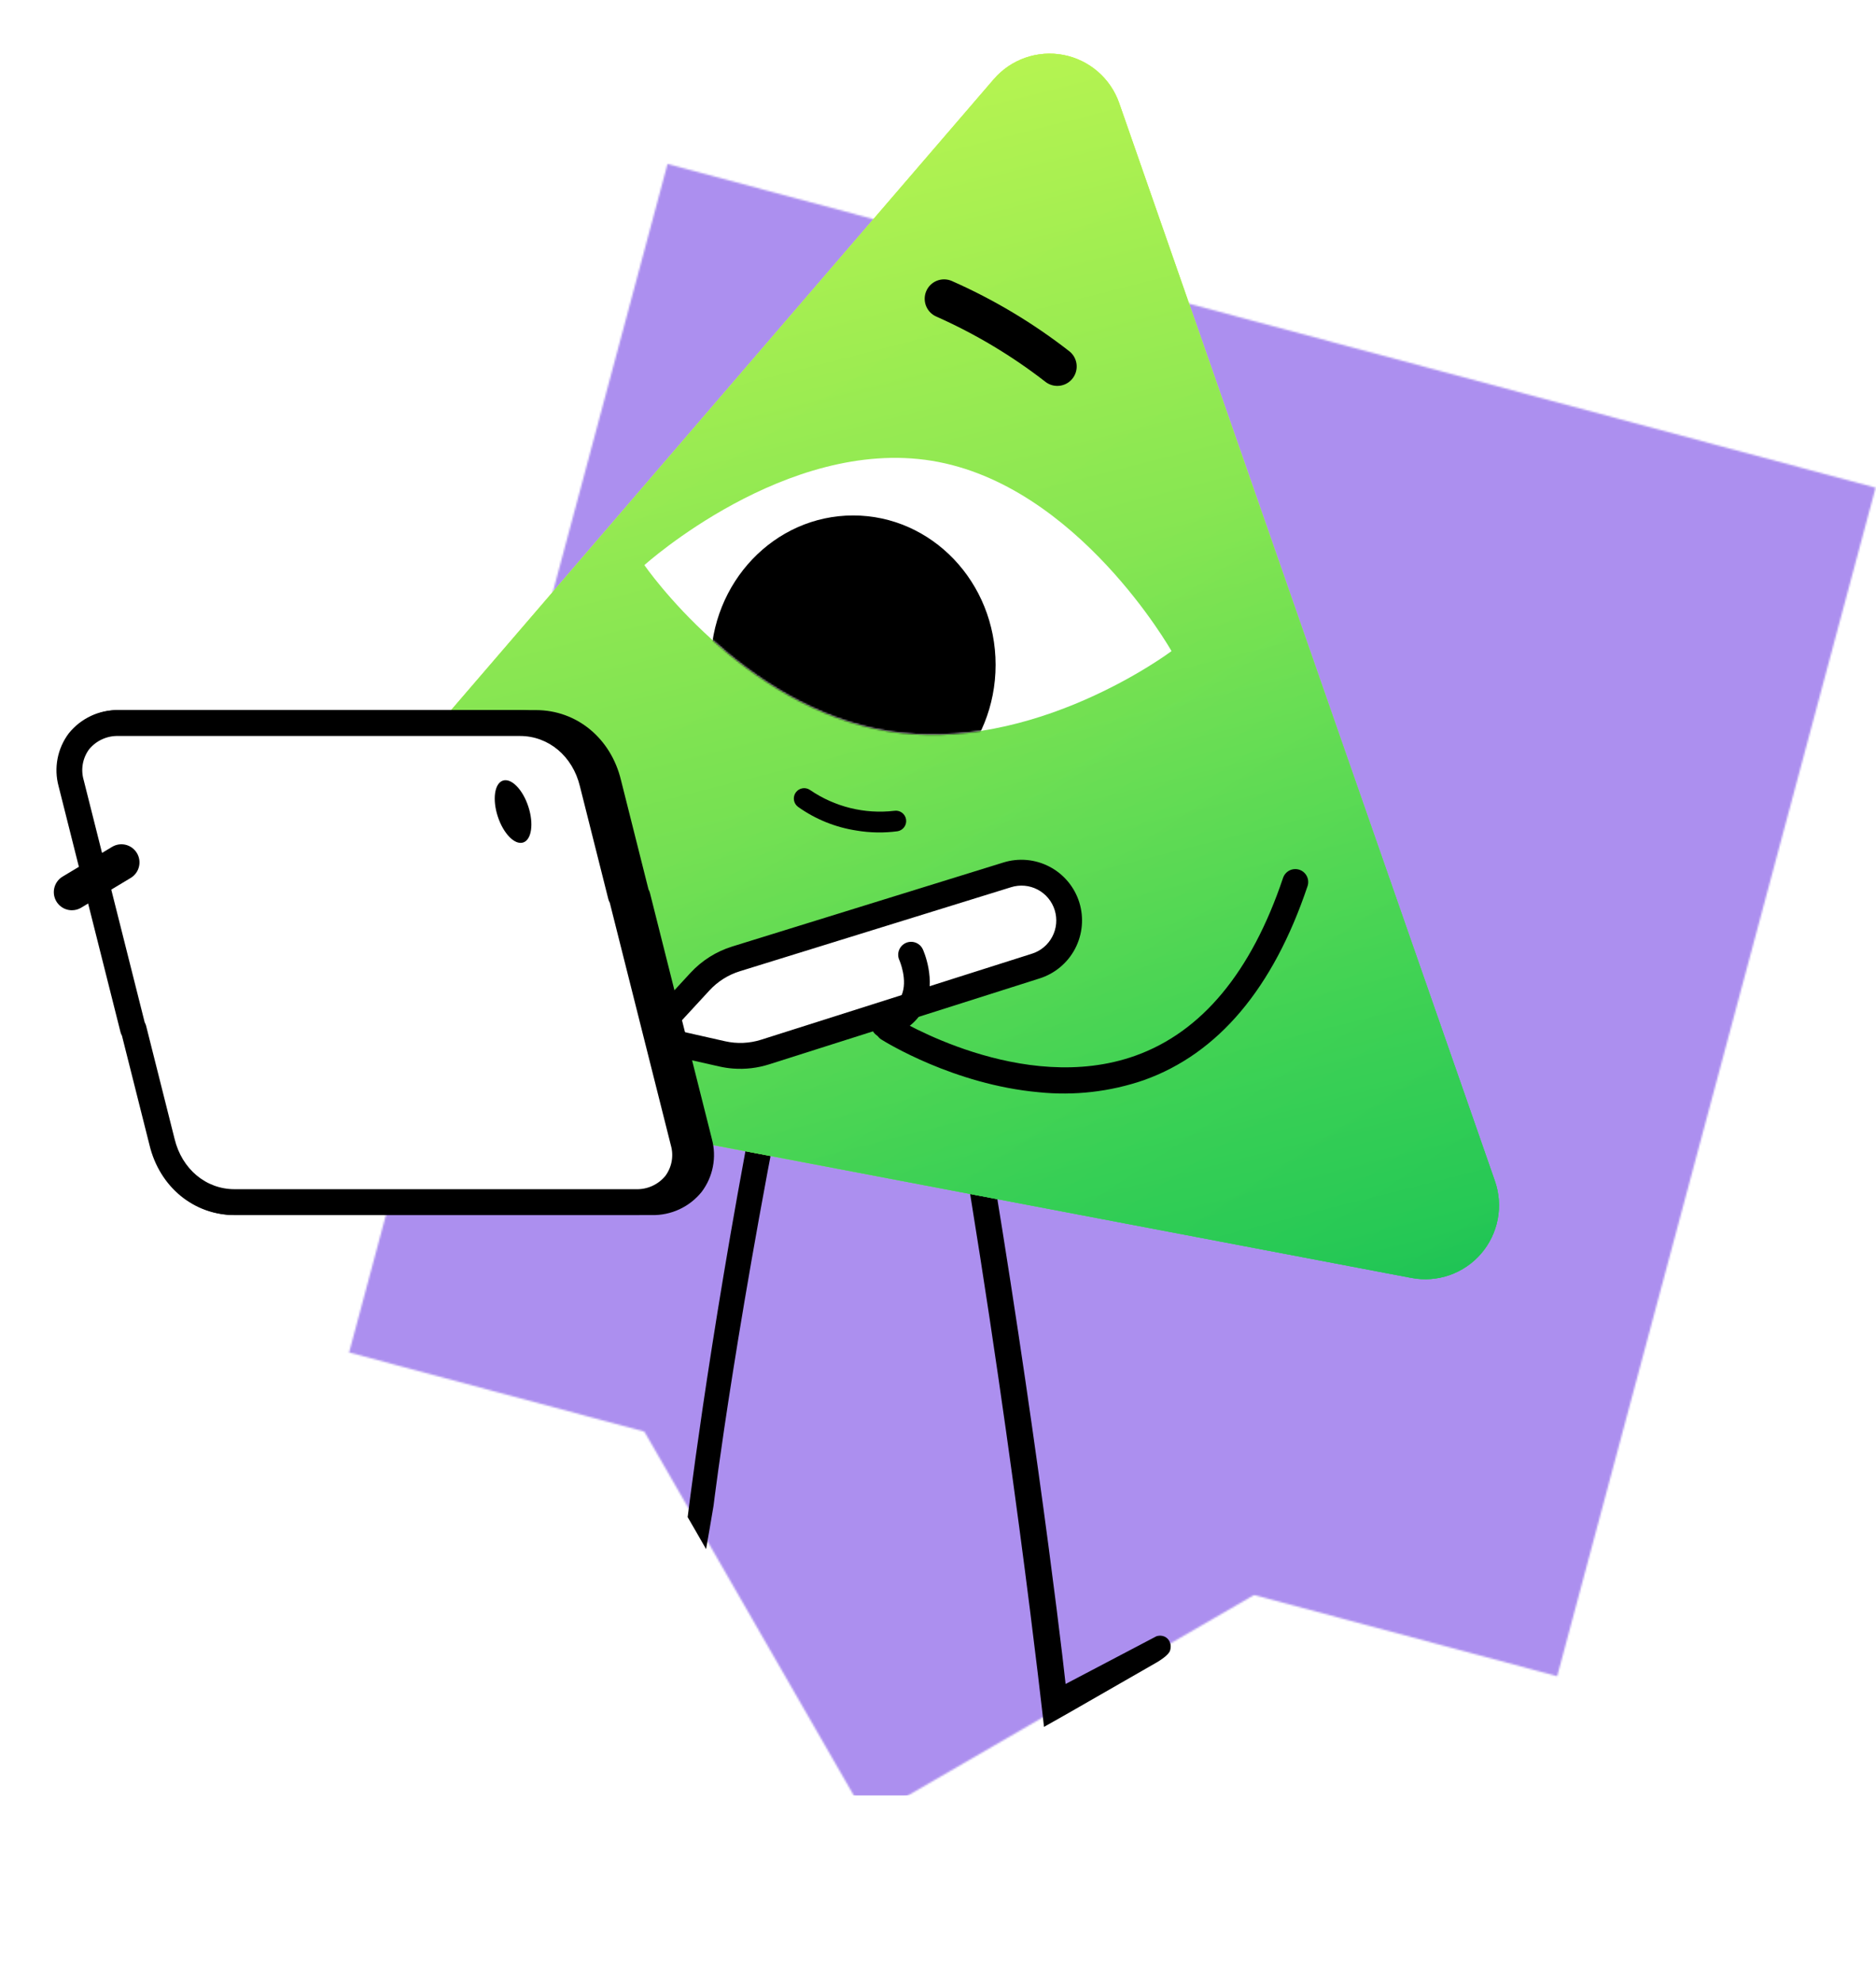 <?xml version="1.0" encoding="UTF-8"?> <svg xmlns="http://www.w3.org/2000/svg" width="1029" height="1087" viewBox="0 0 1029 1087" fill="none"><g filter="url(#filter0_i_1488_7163)"><mask id="mask0_1488_7163" style="mask-type:alpha" maskUnits="userSpaceOnUse" x="191" y="89" width="838" height="909"><path d="M521.007 809.885L353.121 784.628L475.734 997.645L689.335 873.947L521.007 809.885Z" fill="#AC8FEF"></path><path fill-rule="evenodd" clip-rule="evenodd" d="M366.142 89.906L1028.79 267.463L854.129 919.324L191.476 741.766L366.142 89.906Z" fill="#AC8FEF"></path></mask><g mask="url(#mask0_1488_7163)"><rect x="-366.976" y="-98.062" width="2071.64" height="1082.78" fill="#AC8FEF"></rect></g></g><g filter="url(#filter1_d_1488_7163)"><path d="M634.471 906.039L586.188 933.746L572.642 941.404C572.642 941.404 554.022 771.487 520.519 580.183C520.194 578.323 520.621 576.41 521.707 574.865C522.794 573.32 524.45 572.27 526.312 571.944C528.174 571.619 530.09 572.046 531.636 573.131C533.183 574.216 534.235 575.87 534.561 577.73C563.858 745.023 581.49 890.111 584.487 917.871L634.251 891.726C634.251 891.726 637.151 890.589 639.709 892.43C641.467 893.695 641.952 895.544 642.085 896.519C642.145 896.956 642.135 897.398 642.101 897.837C641.934 900.01 641.266 900.757 640.045 901.976C637.958 904.061 634.471 906.039 634.471 906.039Z" fill="black"></path><path d="M377.182 826.34L381.863 834.43L387.292 843.894C387.292 843.894 391.203 821.629 391.377 820.138C391.499 819.097 404.265 714.237 437.704 551.976C438.029 550.399 437.602 548.777 436.518 547.466C435.433 546.156 433.78 545.265 431.922 544.989C430.063 544.713 428.152 545.075 426.608 545.995C425.064 546.916 424.014 548.319 423.689 549.896C394.447 691.791 380.173 802.794 377.182 826.34Z" fill="black"></path><path d="M545.057 37.766L137.024 512.105C132.388 517.494 129.25 524.01 127.925 530.999C126.601 537.988 127.136 545.202 129.477 551.918C131.818 558.634 135.883 564.615 141.262 569.258C146.642 573.902 153.147 577.045 160.124 578.372L774.222 695.18C781.199 696.507 788.401 695.971 795.106 693.626C801.81 691.281 807.78 687.209 812.416 681.82C817.051 676.431 820.189 669.915 821.514 662.926C822.839 655.938 822.304 648.723 819.962 642.007L613.898 50.861C611.557 44.145 607.492 38.164 602.112 33.521C596.733 28.877 590.228 25.734 583.251 24.407C576.274 23.08 569.072 23.616 562.367 25.961C555.663 28.306 549.693 32.377 545.057 37.766Z" fill="url(#paint0_linear_1488_7163)"></path><path d="M545.057 37.766L137.024 512.105C132.388 517.494 129.25 524.01 127.925 530.999C126.601 537.988 127.136 545.202 129.477 551.918C131.818 558.634 135.883 564.615 141.262 569.258C146.642 573.902 153.147 577.045 160.124 578.372L774.222 695.18C781.199 696.507 788.401 695.971 795.106 693.626C801.81 691.281 807.78 687.209 812.416 681.82C817.051 676.431 820.189 669.915 821.514 662.926C822.839 655.938 822.304 648.723 819.962 642.007L613.898 50.861C611.557 44.145 607.492 38.164 602.112 33.521C596.733 28.877 590.228 25.734 583.251 24.407C576.274 23.08 569.072 23.616 562.367 25.961C555.663 28.306 549.693 32.377 545.057 37.766Z" fill="url(#paint1_linear_1488_7163)"></path><path d="M545.057 37.766L137.024 512.105C132.388 517.494 129.25 524.01 127.925 530.999C126.601 537.988 127.136 545.202 129.477 551.918C131.818 558.634 135.883 564.615 141.262 569.258C146.642 573.902 153.147 577.045 160.124 578.372L774.222 695.18C781.199 696.507 788.401 695.971 795.106 693.626C801.81 691.281 807.78 687.209 812.416 681.82C817.051 676.431 820.189 669.915 821.514 662.926C822.839 655.938 822.304 648.723 819.962 642.007L613.898 50.861C611.557 44.145 607.492 38.164 602.112 33.521C596.733 28.877 590.228 25.734 583.251 24.407C576.274 23.08 569.072 23.616 562.367 25.961C555.663 28.306 549.693 32.377 545.057 37.766Z" fill="url(#paint2_linear_1488_7163)" fill-opacity="0.8"></path><path d="M469.802 449.804C458.261 448.053 447.292 443.612 437.778 436.839C436.559 435.959 435.738 434.631 435.496 433.145C435.254 431.659 435.611 430.138 436.489 428.916C437.366 427.694 438.692 426.871 440.175 426.628C441.658 426.385 443.177 426.741 444.397 427.619C457.89 436.826 474.242 440.86 490.46 438.982C491.941 438.736 493.459 439.088 494.681 439.962C495.903 440.837 496.729 442.16 496.977 443.644C497.226 445.127 496.876 446.648 496.006 447.874C495.136 449.099 493.816 449.929 492.335 450.181C484.848 451.184 477.252 451.057 469.802 449.804Z" fill="black"></path><path d="M642.586 351.386C642.586 351.386 566.886 408.332 487.041 395.308C407.197 382.283 353.445 304.219 353.445 304.219C353.445 304.219 431.305 233.989 511.149 247.013C590.993 260.038 642.586 351.386 642.586 351.386Z" fill="white"></path><mask id="mask1_1488_7163" style="mask-type:luminance" maskUnits="userSpaceOnUse" x="353" y="245" width="290" height="153"><path d="M642.587 351.395C642.587 351.395 566.886 408.342 487.042 395.317C407.198 382.293 353.445 304.229 353.445 304.229C353.445 304.229 431.305 233.998 511.149 247.023C590.994 260.048 642.587 351.395 642.587 351.395Z" fill="white"></path></mask><g mask="url(#mask1_1488_7163)"><path d="M467.965 440.861C511.114 440.861 546.093 404.176 546.093 358.923C546.093 313.67 511.114 276.984 467.965 276.984C424.817 276.984 389.837 313.67 389.837 358.923C389.837 404.176 424.817 440.861 467.965 440.861Z" fill="black"></path></g><path d="M569.638 593.313C523.279 589.091 485.602 565.777 483.419 564.403C481.839 563.396 480.722 561.805 480.31 559.976C479.898 558.146 480.226 556.228 481.221 554.64C482.216 553.052 483.798 551.923 485.622 551.5C487.445 551.076 489.362 551.393 490.953 552.38C491.644 552.814 560.795 595.481 622.805 573.272C659.156 560.255 686.394 527.45 703.763 475.768C704.06 474.885 704.528 474.069 705.14 473.366C705.751 472.664 706.495 472.089 707.329 471.675C708.162 471.261 709.069 471.015 709.998 470.952C710.926 470.888 711.858 471.009 712.74 471.306C713.622 471.604 714.436 472.073 715.138 472.685C715.839 473.298 716.412 474.044 716.826 474.879C717.24 475.714 717.485 476.622 717.548 477.552C717.611 478.482 717.491 479.415 717.194 480.299C698.357 536.345 668.177 572.134 627.493 586.668C608.921 593.073 589.176 595.341 569.638 593.313Z" fill="black"></path><path d="M585.247 491.351C583.185 484.714 578.575 479.169 572.431 475.937C566.288 472.704 559.114 472.048 552.488 474.113L403.699 520.205C396.122 522.552 389.297 526.863 383.917 532.701L355.822 563.188L396.144 572.299C403.933 574.059 412.049 573.712 419.66 571.295L568.039 524.167C574.665 522.101 580.2 517.483 583.427 511.329C586.654 505.175 587.309 497.989 585.247 491.351Z" fill="white"></path><path d="M402.182 580.343C399.625 580.153 397.086 579.774 394.585 579.209L354.263 570.098C353.05 569.824 351.93 569.235 351.016 568.39C350.102 567.545 349.426 566.474 349.057 565.284C348.687 564.094 348.637 562.828 348.91 561.613C349.184 560.397 349.772 559.275 350.616 558.36L378.711 527.872C384.94 521.119 392.837 516.13 401.605 513.41L550.395 467.319C558.814 464.708 567.923 465.548 575.725 469.655C583.527 473.762 589.384 480.8 592.013 489.227C594.623 497.662 593.786 506.791 589.687 514.609C585.587 522.428 578.56 528.298 570.145 530.932L421.802 578.047C415.467 580.057 408.808 580.836 402.182 580.343ZM369.353 558.956L397.702 565.362C404.266 566.843 411.104 566.551 417.518 564.515L565.898 517.388C568.298 516.65 570.529 515.445 572.463 513.841C574.397 512.238 575.996 510.268 577.169 508.045C578.342 505.822 579.065 503.388 579.297 500.884C579.529 498.381 579.266 495.855 578.522 493.454C577.779 491.052 576.569 488.821 574.963 486.888C573.357 484.955 571.386 483.359 569.163 482.191C566.94 481.023 564.509 480.305 562.009 480.08C559.508 479.854 556.988 480.126 554.593 480.878L405.793 526.972C399.409 528.952 393.659 532.585 389.124 537.502L369.353 558.956Z" fill="black"></path><path d="M357.581 660.697H129.166C106.83 660.697 88.094 645.283 82.545 622.34L67.427 562.302C67.077 561.712 66.815 561.075 66.648 560.409L32.68 425.505C31.337 420.553 31.145 415.358 32.118 410.32C33.092 405.281 35.204 400.533 38.294 396.44C41.57 392.378 45.731 389.121 50.458 386.92C55.185 384.718 60.353 383.63 65.565 383.74H293.98C316.316 383.74 335.052 399.154 340.601 422.098L355.719 482.134C356.069 482.724 356.331 483.361 356.498 484.027L390.467 618.932C391.81 623.885 392.002 629.079 391.028 634.118C390.055 639.156 387.942 643.904 384.852 647.997C381.576 652.06 377.415 655.316 372.688 657.518C367.961 659.719 362.793 660.807 357.581 660.697ZM79.913 555.046C80.262 555.635 80.525 556.273 80.692 556.938L96.302 618.932C100.297 635.449 113.498 646.502 129.166 646.502H357.581C360.639 646.602 363.68 646.002 366.471 644.746C369.263 643.49 371.731 641.612 373.687 639.255C375.46 636.869 376.656 634.103 377.182 631.175C377.709 628.248 377.551 625.238 376.721 622.381L343.233 489.39C342.883 488.801 342.621 488.163 342.454 487.498L326.844 425.505C322.849 408.989 309.648 397.936 293.98 397.936H65.565C62.507 397.835 59.466 398.435 56.674 399.691C53.883 400.947 51.415 402.825 49.459 405.182C47.686 407.569 46.49 410.334 45.964 413.262C45.438 416.19 45.596 419.2 46.426 422.056L79.913 555.046Z" fill="black"></path><path d="M63.24 390.834H283.431C301.512 390.834 318.209 403.27 323.166 423.766L338.775 485.759H339.079L373.048 620.664C377.532 638.716 365.113 653.595 347.032 653.595H126.842C108.76 653.595 92.064 641.159 87.107 620.664L71.497 558.67H71.194L37.225 423.766C32.741 405.713 45.159 390.834 63.24 390.834Z" fill="white"></path><path d="M348.82 660.697H128.628C106.291 660.697 87.556 645.282 82.008 622.338L66.89 562.302C66.54 561.712 66.277 561.075 66.111 560.409L32.142 425.505C30.799 420.553 30.607 415.358 31.58 410.32C32.553 405.281 34.666 400.533 37.756 396.44C41.032 392.378 45.193 389.121 49.92 386.92C54.647 384.718 59.815 383.63 65.027 383.74H285.219C307.556 383.74 326.29 399.156 331.839 422.099L346.957 482.134C347.307 482.724 347.57 483.361 347.736 484.027L381.705 618.932C383.048 623.885 383.24 629.079 382.267 634.118C381.293 639.156 379.181 643.904 376.091 647.997C372.815 652.059 368.654 655.316 363.927 657.518C359.199 659.719 354.032 660.807 348.82 660.697ZM79.375 555.046C79.725 555.635 79.988 556.273 80.154 556.938L95.764 618.932C99.759 635.449 112.96 646.502 128.628 646.502H348.82C351.878 646.602 354.919 646.002 357.71 644.746C360.501 643.49 362.969 641.612 364.925 639.255C366.698 636.869 367.894 634.103 368.421 631.175C368.947 628.248 368.789 625.238 367.959 622.381L334.471 489.39C334.122 488.801 333.859 488.163 333.692 487.498L318.082 425.505C314.088 408.989 300.887 397.936 285.219 397.936H65.027C61.969 397.835 58.928 398.435 56.137 399.691C53.346 400.947 50.878 402.825 48.922 405.182C47.149 407.568 45.952 410.334 45.426 413.262C44.9 416.19 45.058 419.2 45.888 422.056L79.375 555.046Z" fill="black"></path><path d="M484.265 563.343C482.637 563.196 481.11 562.489 479.943 561.343C478.776 560.197 478.041 558.683 477.861 557.056C477.681 555.429 478.067 553.789 478.956 552.415C479.844 551.041 481.179 550.017 482.735 549.516C485.234 548.937 487.576 547.817 489.598 546.236C491.619 544.655 493.272 542.651 494.44 540.363C498.183 531.933 493.34 520.957 493.29 520.847C492.52 519.137 492.457 517.191 493.115 515.434C493.773 513.678 495.098 512.254 496.801 511.473C498.504 510.693 500.446 510.619 502.203 511.269C503.96 511.919 505.389 513.239 506.177 514.941C506.489 515.618 513.725 531.699 507.436 546.024C503.891 554.099 497.039 559.821 487.071 563.029C486.166 563.323 485.211 563.429 484.265 563.343Z" fill="black"></path><path d="M39.451 493.517C37.281 493.519 35.169 492.808 33.441 491.493C31.712 490.178 30.462 488.331 29.882 486.236C29.302 484.141 29.424 481.913 30.229 479.894C31.034 477.875 32.478 476.176 34.34 475.058L61.487 458.751C62.604 458.08 63.843 457.636 65.131 457.444C66.419 457.252 67.733 457.316 68.997 457.633C70.26 457.95 71.45 458.513 72.496 459.29C73.543 460.067 74.426 461.043 75.096 462.162C75.766 463.281 76.209 464.521 76.401 465.811C76.592 467.102 76.528 468.418 76.212 469.684C75.896 470.949 75.334 472.14 74.558 473.189C73.782 474.237 72.808 475.122 71.691 475.793L44.543 492.1C43.006 493.028 41.245 493.518 39.451 493.517Z" fill="black"></path><path d="M286.983 456.349C291.604 454.828 292.857 445.998 289.782 436.627C286.707 427.256 280.468 420.893 275.847 422.415C271.226 423.936 269.974 432.766 273.049 442.137C276.124 451.508 282.363 457.871 286.983 456.349Z" fill="black"></path><path d="M579.938 205.932C577.511 205.934 575.156 205.101 573.269 203.573C554.903 189.336 534.888 177.373 513.659 167.942C512.374 167.394 511.21 166.598 510.232 165.599C509.255 164.6 508.484 163.418 507.962 162.121C507.441 160.823 507.18 159.435 507.195 158.037C507.209 156.638 507.498 155.256 508.046 153.97C508.594 152.683 509.389 151.517 510.387 150.539C511.385 149.56 512.565 148.788 513.861 148.267C515.157 147.746 516.543 147.485 517.939 147.501C519.335 147.516 520.714 147.807 521.998 148.356C545.051 158.519 566.759 171.502 586.627 187.008C588.336 188.392 589.575 190.274 590.172 192.393C590.77 194.512 590.696 196.764 589.963 198.84C589.229 200.915 587.871 202.712 586.076 203.982C584.28 205.253 582.136 205.934 579.938 205.932Z" fill="black"></path></g><defs><filter id="filter0_i_1488_7163" x="191.476" y="89.906" width="837.318" height="894.807" filterUnits="userSpaceOnUse" color-interpolation-filters="sRGB"><feFlood flood-opacity="0" result="BackgroundImageFix"></feFlood><feBlend mode="normal" in="SourceGraphic" in2="BackgroundImageFix" result="shape"></feBlend><feColorMatrix in="SourceAlpha" type="matrix" values="0 0 0 0 0 0 0 0 0 0 0 0 0 0 0 0 0 0 127 0" result="hardAlpha"></feColorMatrix><feOffset></feOffset><feGaussianBlur stdDeviation="3.834"></feGaussianBlur><feComposite in2="hardAlpha" operator="arithmetic" k2="-1" k3="1"></feComposite><feColorMatrix type="matrix" values="0 0 0 0 0 0 0 0 0 0 0 0 0 0 0 0 0 0 0.3 0"></feColorMatrix><feBlend mode="normal" in2="shape" result="effect1_innerShadow_1488_7163"></feBlend></filter><filter id="filter1_d_1488_7163" x="0.941" y="0.831" width="849.864" height="974.87" filterUnits="userSpaceOnUse" color-interpolation-filters="sRGB"><feFlood flood-opacity="0" result="BackgroundImageFix"></feFlood><feColorMatrix in="SourceAlpha" type="matrix" values="0 0 0 0 0 0 0 0 0 0 0 0 0 0 0 0 0 0 127 0" result="hardAlpha"></feColorMatrix><feOffset dy="5.716"></feOffset><feGaussianBlur stdDeviation="14.29"></feGaussianBlur><feComposite in2="hardAlpha" operator="out"></feComposite><feColorMatrix type="matrix" values="0 0 0 0 0 0 0 0 0 0 0 0 0 0 0 0 0 0 0.25 0"></feColorMatrix><feBlend mode="normal" in2="BackgroundImageFix" result="effect1_dropShadow_1488_7163"></feBlend><feBlend mode="normal" in="SourceGraphic" in2="effect1_dropShadow_1488_7163" result="shape"></feBlend></filter><linearGradient id="paint0_linear_1488_7163" x1="335.334" y1="-9.03" x2="861.906" y2="791.983" gradientUnits="userSpaceOnUse"><stop stop-color="#D6FC50"></stop><stop offset="0.43" stop-color="#C3FB51"></stop><stop offset="0.715" stop-color="#48E056"></stop><stop offset="1" stop-color="#19BF54"></stop></linearGradient><linearGradient id="paint1_linear_1488_7163" x1="335.334" y1="-9.03" x2="861.906" y2="791.983" gradientUnits="userSpaceOnUse"><stop stop-color="#D6FC50"></stop><stop offset="0.43" stop-color="#C3FB51"></stop><stop offset="0.715" stop-color="#48E056"></stop><stop offset="1" stop-color="#19BF54"></stop></linearGradient><linearGradient id="paint2_linear_1488_7163" x1="313.893" y1="-69.885" x2="536.17" y2="806.952" gradientUnits="userSpaceOnUse"><stop stop-color="#CFFC50"></stop><stop offset="0.915" stop-color="#23C655"></stop><stop offset="0.975" stop-color="#17BE54"></stop></linearGradient></defs></svg> 